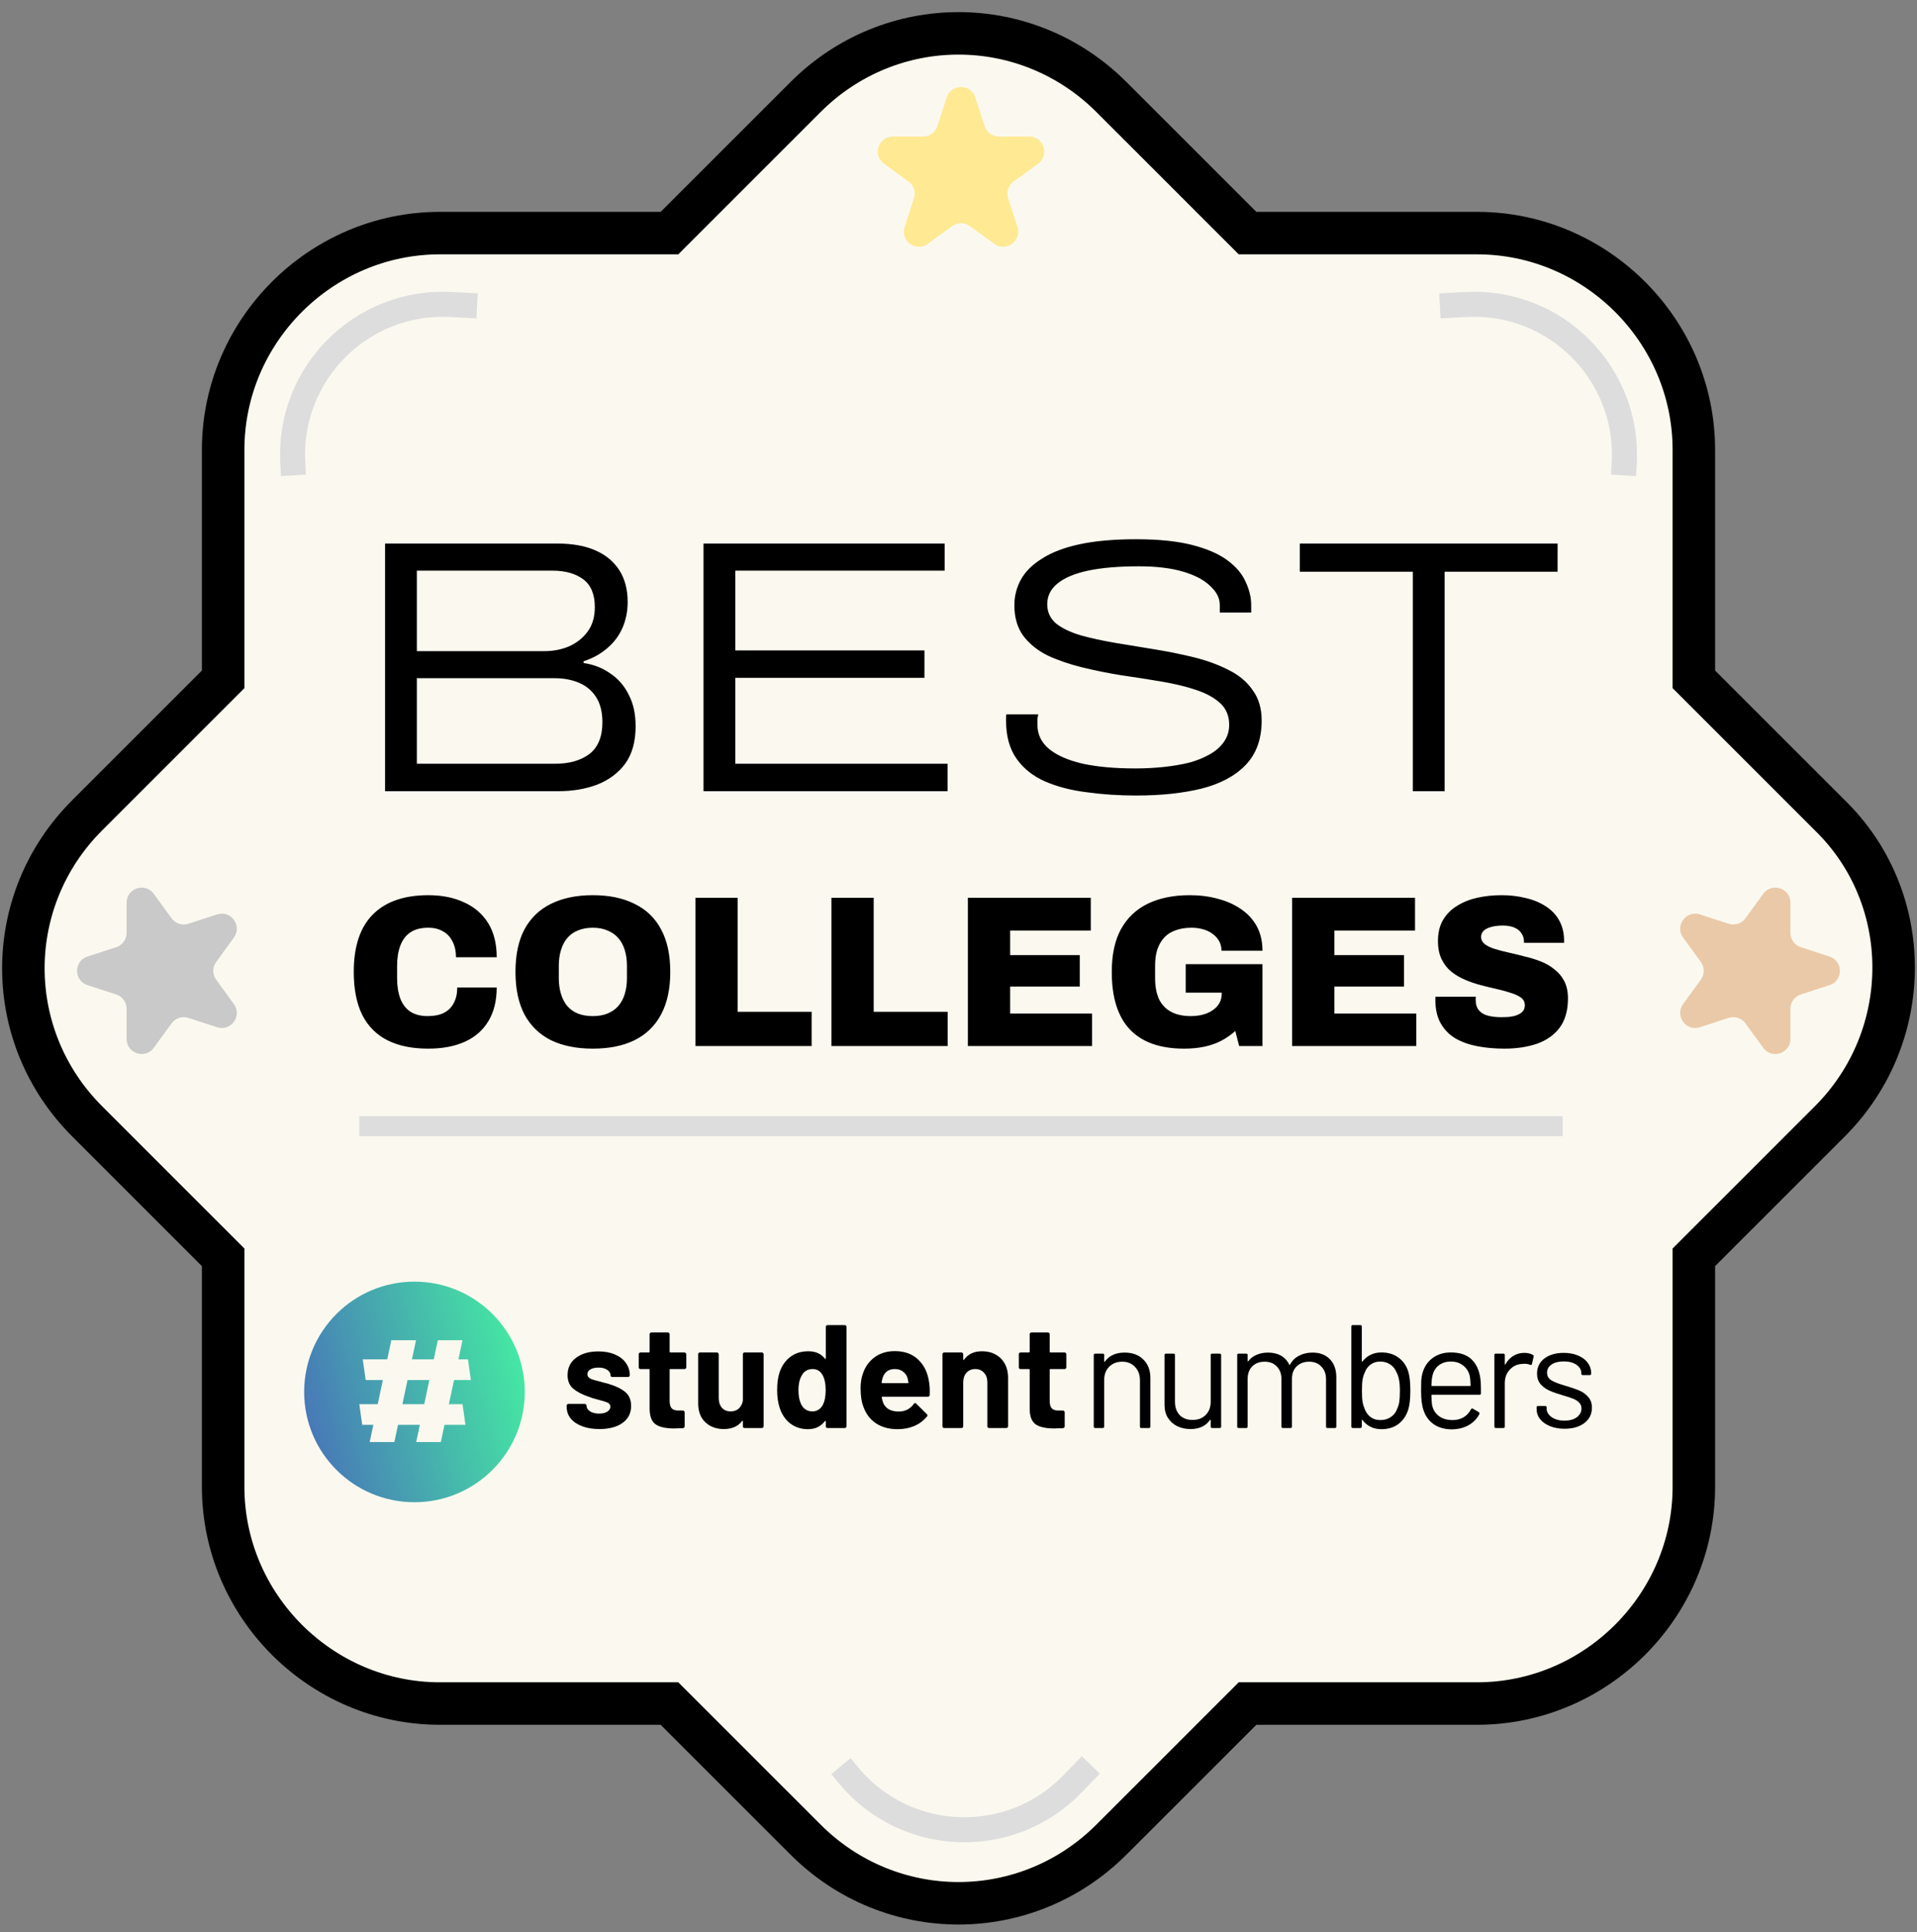 <svg width="123" height="124" viewBox="0 0 123 124" fill="none" xmlns="http://www.w3.org/2000/svg">
<rect x="0" y="0" width="123" height="124" fill="#808080" stroke="none"/>
<path fill-rule="evenodd" clip-rule="evenodd" d="M117.409 71.959L108.682 80.687V95.414C108.682 103.05 102.409 109.323 94.773 109.323H80.045L71.318 118.05C65.864 123.505 57.136 123.505 51.682 118.05L42.955 109.323H28.227C20.591 109.323 14.318 103.05 14.318 95.414V80.687L5.591 71.959C0.136 66.505 0.136 57.778 5.591 52.323L14.318 43.596V28.868C14.318 21.232 20.591 14.959 28.227 14.959H42.955L51.682 6.232C57.136 0.777 65.864 0.777 71.318 6.232L80.045 14.959H94.773C102.409 14.959 108.682 21.232 108.682 28.868V43.596L117.409 52.323C122.864 57.641 122.864 66.505 117.409 71.959Z" fill="#FBF9EF" stroke="black" stroke-width="2.727" stroke-miterlimit="10"/>
<path d="M60.743 6.253C61.032 5.364 62.29 5.364 62.578 6.253L63.178 8.096C63.307 8.494 63.677 8.763 64.095 8.763H66.034C66.969 8.763 67.357 9.96 66.601 10.509L65.033 11.648C64.695 11.894 64.553 12.33 64.682 12.727L65.281 14.571C65.57 15.46 64.552 16.199 63.796 15.65L62.228 14.511C61.89 14.265 61.432 14.265 61.093 14.511L59.525 15.65C58.769 16.199 57.751 15.46 58.04 14.571L58.639 12.727C58.768 12.33 58.627 11.894 58.288 11.648L56.721 10.509C55.964 9.96 56.353 8.763 57.288 8.763H59.226C59.644 8.763 60.015 8.494 60.144 8.096L60.743 6.253Z" fill="#FFE993"/>
<path d="M5.612 63.22C4.723 62.931 4.723 61.673 5.612 61.384L7.455 60.785C7.853 60.656 8.122 60.285 8.122 59.867V57.929C8.122 56.994 9.319 56.605 9.868 57.362L11.008 58.93C11.253 59.268 11.689 59.41 12.087 59.28L13.93 58.681C14.819 58.393 15.558 59.41 15.009 60.167L13.87 61.735C13.624 62.073 13.624 62.531 13.87 62.869L15.009 64.437C15.558 65.194 14.819 66.211 13.93 65.922L12.086 65.324C11.689 65.194 11.253 65.336 11.008 65.674L9.868 67.242C9.319 67.999 8.122 67.61 8.122 66.675V64.737C8.122 64.319 7.853 63.948 7.455 63.819L5.612 63.22Z" fill="#C9C9C9"/>
<path d="M117.388 61.384C118.277 61.673 118.277 62.931 117.388 63.22L115.545 63.819C115.147 63.948 114.878 64.318 114.878 64.737V66.675C114.878 67.61 113.681 67.998 113.132 67.242L111.993 65.674C111.747 65.336 111.311 65.194 110.913 65.323L109.07 65.922C108.181 66.211 107.442 65.193 107.991 64.437L109.13 62.869C109.376 62.531 109.376 62.073 109.13 61.734L107.991 60.166C107.442 59.41 108.181 58.392 109.07 58.681L110.913 59.28C111.311 59.409 111.747 59.268 111.993 58.93L113.132 57.362C113.681 56.605 114.878 56.994 114.878 57.929V59.867C114.878 60.285 115.147 60.656 115.545 60.785L117.388 61.384Z" fill="#EAC9A9"/>
<path d="M24.707 50.774V34.883H35.779C36.737 34.883 37.548 35.03 38.212 35.324C38.876 35.617 39.385 36.042 39.74 36.598C40.096 37.154 40.273 37.833 40.273 38.636C40.273 39.238 40.157 39.802 39.926 40.327C39.694 40.837 39.362 41.269 38.93 41.624C38.513 41.979 38.019 42.249 37.447 42.435V42.551C38.096 42.643 38.667 42.867 39.161 43.222C39.671 43.562 40.065 44.018 40.343 44.589C40.636 45.145 40.783 45.817 40.783 46.604C40.783 47.593 40.559 48.396 40.111 49.013C39.663 49.615 39.061 50.063 38.304 50.357C37.563 50.635 36.737 50.774 35.826 50.774H24.707ZM26.746 49.013H35.617C36.529 49.013 37.262 48.805 37.818 48.388C38.374 47.956 38.652 47.276 38.652 46.349C38.652 45.701 38.52 45.168 38.258 44.751C37.995 44.334 37.633 44.025 37.169 43.825C36.706 43.624 36.173 43.523 35.571 43.523H26.746V49.013ZM26.746 41.786H34.946C35.502 41.786 36.019 41.686 36.498 41.485C36.992 41.269 37.393 40.952 37.702 40.535C38.011 40.118 38.165 39.593 38.165 38.96C38.165 38.142 37.918 37.547 37.424 37.177C36.93 36.806 36.266 36.621 35.432 36.621H26.746V41.786ZM45.139 50.774V34.883H60.612V36.621H47.178V41.74H59.315V43.5H47.178V49.013H60.798V50.774H45.139ZM72.891 51.052C71.795 51.052 70.745 50.982 69.741 50.843C68.737 50.72 67.842 50.488 67.054 50.148C66.282 49.809 65.672 49.322 65.224 48.689C64.776 48.056 64.552 47.245 64.552 46.257C64.552 46.164 64.552 46.079 64.552 46.002C64.552 45.925 64.56 45.871 64.576 45.84H66.614C66.599 45.917 66.583 46.01 66.568 46.118C66.568 46.226 66.568 46.365 66.568 46.535C66.568 47.137 66.815 47.647 67.309 48.063C67.819 48.48 68.544 48.797 69.486 49.013C70.428 49.214 71.548 49.314 72.845 49.314C73.463 49.314 74.065 49.283 74.652 49.222C75.239 49.16 75.787 49.067 76.296 48.944C76.806 48.805 77.246 48.627 77.617 48.411C78.003 48.195 78.304 47.932 78.52 47.623C78.752 47.299 78.868 46.928 78.868 46.512C78.868 45.94 78.674 45.477 78.288 45.122C77.902 44.767 77.377 44.481 76.713 44.265C76.065 44.048 75.323 43.871 74.49 43.732C73.671 43.593 72.829 43.462 71.965 43.338C71.1 43.199 70.258 43.029 69.44 42.829C68.621 42.628 67.88 42.373 67.216 42.064C66.568 41.74 66.05 41.323 65.664 40.813C65.278 40.288 65.085 39.632 65.085 38.844C65.085 38.258 65.224 37.709 65.502 37.2C65.78 36.69 66.228 36.242 66.846 35.856C67.463 35.455 68.266 35.146 69.255 34.93C70.258 34.714 71.471 34.605 72.891 34.605C74.343 34.605 75.547 34.729 76.505 34.976C77.462 35.223 78.219 35.555 78.775 35.972C79.331 36.389 79.717 36.852 79.933 37.362C80.165 37.856 80.281 38.35 80.281 38.844V39.308H78.265V38.821C78.265 38.389 78.064 37.987 77.663 37.617C77.277 37.231 76.698 36.922 75.926 36.69C75.154 36.459 74.204 36.343 73.077 36.343C71.779 36.343 70.691 36.435 69.811 36.621C68.946 36.806 68.29 37.084 67.842 37.455C67.409 37.81 67.193 38.25 67.193 38.775C67.193 39.269 67.378 39.678 67.749 40.003C68.135 40.312 68.66 40.566 69.324 40.767C69.988 40.952 70.729 41.114 71.548 41.254C72.366 41.392 73.208 41.531 74.073 41.67C74.937 41.809 75.779 41.979 76.597 42.18C77.416 42.381 78.157 42.651 78.821 42.991C79.485 43.315 80.002 43.747 80.373 44.288C80.759 44.813 80.952 45.462 80.952 46.234C80.952 47.423 80.612 48.372 79.933 49.083C79.254 49.793 78.304 50.303 77.084 50.611C75.879 50.905 74.482 51.052 72.891 51.052ZM90.651 50.774V36.69H83.401V34.883H99.94V36.69H92.69V50.774H90.651Z" fill="black"/>
<path d="M27.471 67.296C26.438 67.296 25.567 67.117 24.857 66.757C24.146 66.397 23.607 65.853 23.238 65.124C22.878 64.387 22.698 63.469 22.698 62.372C22.698 60.739 23.104 59.513 23.916 58.692C24.737 57.862 25.926 57.447 27.485 57.447C28.352 57.447 29.113 57.599 29.768 57.903C30.432 58.198 30.948 58.641 31.317 59.231C31.686 59.822 31.87 60.555 31.87 61.431H29.256C29.256 61.034 29.182 60.698 29.034 60.421C28.896 60.135 28.693 59.918 28.426 59.771C28.168 59.614 27.849 59.536 27.471 59.536C27.001 59.536 26.618 59.637 26.323 59.84C26.037 60.034 25.825 60.315 25.687 60.684C25.548 61.044 25.479 61.477 25.479 61.984V62.773C25.479 63.28 25.548 63.718 25.687 64.087C25.825 64.447 26.037 64.723 26.323 64.917C26.618 65.111 26.992 65.207 27.444 65.207C27.858 65.207 28.204 65.138 28.481 65C28.767 64.852 28.979 64.64 29.117 64.364C29.265 64.087 29.339 63.755 29.339 63.368H31.87C31.87 64.225 31.691 64.949 31.331 65.54C30.98 66.121 30.478 66.559 29.823 66.854C29.168 67.149 28.384 67.296 27.471 67.296ZM38.04 67.296C36.998 67.296 36.103 67.117 35.356 66.757C34.619 66.388 34.051 65.839 33.655 65.111C33.267 64.373 33.074 63.46 33.074 62.372C33.074 61.274 33.267 60.361 33.655 59.633C34.051 58.904 34.619 58.36 35.356 58C36.103 57.631 36.998 57.447 38.04 57.447C39.082 57.447 39.972 57.631 40.71 58C41.457 58.36 42.024 58.904 42.412 59.633C42.808 60.361 43.007 61.274 43.007 62.372C43.007 63.46 42.808 64.373 42.412 65.111C42.024 65.839 41.457 66.388 40.71 66.757C39.972 67.117 39.082 67.296 38.04 67.296ZM38.04 65.207C38.4 65.207 38.713 65.152 38.981 65.041C39.258 64.931 39.488 64.769 39.673 64.557C39.857 64.345 39.995 64.087 40.088 63.783C40.18 63.478 40.226 63.142 40.226 62.773V61.984C40.226 61.606 40.18 61.27 40.088 60.974C39.995 60.67 39.857 60.412 39.673 60.2C39.488 59.987 39.258 59.826 38.981 59.715C38.713 59.596 38.4 59.536 38.04 59.536C37.671 59.536 37.349 59.596 37.072 59.715C36.804 59.826 36.578 59.987 36.394 60.2C36.219 60.412 36.085 60.67 35.993 60.974C35.901 61.27 35.855 61.606 35.855 61.984V62.773C35.855 63.142 35.901 63.478 35.993 63.783C36.085 64.087 36.219 64.345 36.394 64.557C36.578 64.769 36.804 64.931 37.072 65.041C37.349 65.152 37.671 65.207 38.04 65.207ZM44.62 67.13V57.613H47.332V64.931H52.077V67.13H44.62ZM53.348 67.13V57.613H56.059V64.931H60.804V67.13H53.348ZM62.102 67.13V57.613H69.988V59.715H64.814V61.292H69.282V63.312H64.814V65.041H70.071V67.13H62.102ZM75.968 67.296C74.437 67.296 73.279 66.886 72.496 66.065C71.721 65.244 71.334 64.013 71.334 62.372C71.334 61.274 71.527 60.366 71.915 59.646C72.311 58.918 72.883 58.369 73.63 58C74.386 57.631 75.29 57.447 76.341 57.447C76.987 57.447 77.591 57.525 78.154 57.682C78.716 57.83 79.21 58.051 79.634 58.346C80.067 58.641 80.404 59.01 80.644 59.453C80.883 59.895 81.003 60.416 81.003 61.016H78.375C78.375 60.785 78.324 60.578 78.223 60.393C78.121 60.209 77.978 60.052 77.794 59.923C77.619 59.794 77.416 59.697 77.185 59.633C76.955 59.568 76.71 59.536 76.452 59.536C76.065 59.536 75.724 59.591 75.428 59.702C75.133 59.803 74.889 59.96 74.695 60.172C74.501 60.384 74.354 60.642 74.252 60.947C74.16 61.242 74.114 61.588 74.114 61.984V62.773C74.114 63.298 74.197 63.746 74.363 64.115C74.538 64.474 74.797 64.746 75.138 64.931C75.479 65.115 75.903 65.207 76.411 65.207C76.779 65.207 77.112 65.152 77.407 65.041C77.711 64.922 77.951 64.756 78.126 64.543C78.301 64.322 78.389 64.064 78.389 63.769V63.7H76.079V61.873H81.003V67.13H79.509L79.26 66.162C78.984 66.411 78.679 66.623 78.347 66.798C78.025 66.964 77.665 67.089 77.268 67.172C76.881 67.255 76.448 67.296 75.968 67.296ZM82.907 67.13V57.613H90.792V59.715H85.619V61.292H90.087V63.312H85.619V65.041H90.875V67.13H82.907ZM96.524 67.296C95.915 67.296 95.343 67.246 94.808 67.144C94.273 67.043 93.803 66.877 93.397 66.646C92.991 66.406 92.673 66.084 92.443 65.678C92.212 65.272 92.097 64.769 92.097 64.17C92.097 64.142 92.097 64.11 92.097 64.073C92.097 64.027 92.101 63.99 92.111 63.962H94.698C94.698 63.99 94.693 64.022 94.684 64.059C94.684 64.096 94.684 64.133 94.684 64.17C94.684 64.447 94.753 64.668 94.891 64.834C95.029 65 95.223 65.115 95.472 65.18C95.721 65.244 96.007 65.277 96.33 65.277C96.487 65.277 96.639 65.272 96.786 65.263C96.934 65.244 97.068 65.221 97.188 65.194C97.317 65.157 97.427 65.111 97.52 65.055C97.621 64.991 97.7 64.917 97.755 64.834C97.81 64.742 97.838 64.631 97.838 64.502C97.838 64.308 97.759 64.151 97.603 64.032C97.446 63.912 97.234 63.81 96.966 63.727C96.699 63.635 96.399 63.552 96.067 63.478C95.744 63.404 95.403 63.322 95.043 63.229C94.693 63.137 94.352 63.022 94.02 62.883C93.688 62.745 93.388 62.57 93.121 62.358C92.862 62.146 92.655 61.878 92.498 61.555C92.341 61.233 92.263 60.845 92.263 60.393C92.263 59.868 92.369 59.42 92.581 59.051C92.802 58.673 93.102 58.369 93.48 58.138C93.858 57.899 94.292 57.723 94.781 57.613C95.278 57.502 95.8 57.447 96.344 57.447C96.888 57.447 97.4 57.507 97.879 57.627C98.368 57.737 98.797 57.913 99.166 58.152C99.535 58.383 99.821 58.678 100.024 59.038C100.236 59.397 100.346 59.826 100.356 60.324V60.504H97.782V60.421C97.782 60.227 97.732 60.057 97.63 59.909C97.538 59.752 97.391 59.628 97.188 59.536C96.985 59.443 96.731 59.397 96.427 59.397C96.122 59.397 95.864 59.43 95.652 59.494C95.449 59.55 95.292 59.633 95.182 59.743C95.08 59.854 95.029 59.978 95.029 60.117C95.029 60.301 95.108 60.458 95.265 60.587C95.421 60.707 95.629 60.808 95.887 60.891C96.155 60.974 96.454 61.053 96.786 61.127C97.118 61.2 97.46 61.283 97.81 61.376C98.17 61.459 98.516 61.565 98.848 61.694C99.18 61.823 99.475 61.993 99.733 62.206C100 62.408 100.213 62.662 100.369 62.966C100.526 63.271 100.605 63.64 100.605 64.073C100.605 64.839 100.429 65.461 100.079 65.941C99.728 66.411 99.244 66.757 98.626 66.978C98.008 67.19 97.308 67.296 96.524 67.296Z" fill="black"/>
<path d="M18.829 30.508L18.785 29.713C18.466 23.978 23.197 19.235 28.933 19.54L30.611 19.629" stroke="#DDDDDD" stroke-width="1.609"/>
<path d="M104.171 30.508L104.215 29.713C104.534 23.978 99.803 19.235 94.067 19.54L92.389 19.629" stroke="#DDDDDD" stroke-width="1.609"/>
<path d="M53.953 113.342L54.462 113.953C58.141 118.365 64.835 118.607 68.822 114.472L69.989 113.262" stroke="#DDDDDD" stroke-width="1.609"/>
<line x1="23.055" y1="72.275" x2="100.266" y2="72.275" stroke="#DDDDDD" stroke-width="1.287"/>
<path d="M27.22 90.11H25.82L26.149 88.562H27.549L27.22 90.11Z" fill="url(#paint0_linear_150_3053)"/>
<path fill-rule="evenodd" clip-rule="evenodd" d="M26.593 96.404C30.502 96.404 33.671 93.235 33.671 89.326C33.671 85.417 30.502 82.248 26.593 82.248C22.684 82.248 19.516 85.417 19.516 89.326C19.516 93.235 22.684 96.404 26.593 96.404ZM26.692 86.008H25.109L24.848 87.235H23.276L23.462 88.562H24.566L24.237 90.11H23.055L23.241 91.438H23.955L23.72 92.543H25.303L25.538 91.438H26.938L26.703 92.543H28.285L28.52 91.438H29.864L29.677 90.11H28.803L29.132 88.562H30.213L30.027 87.235H29.414L29.674 86.009L29.672 86.008H28.092L27.831 87.235H26.431L26.692 86.008Z" fill="url(#paint1_linear_150_3053)"/>
<path d="M38.456 91.708C38.034 91.708 37.666 91.648 37.352 91.528C37.037 91.409 36.791 91.242 36.615 91.028C36.446 90.814 36.361 90.572 36.361 90.302V90.207C36.361 90.176 36.37 90.151 36.389 90.132C36.414 90.106 36.442 90.094 36.474 90.094H37.521C37.553 90.094 37.578 90.106 37.597 90.132C37.622 90.151 37.635 90.176 37.635 90.207V90.217C37.635 90.355 37.71 90.475 37.861 90.575C38.018 90.67 38.213 90.717 38.446 90.717C38.66 90.717 38.833 90.676 38.965 90.594C39.097 90.506 39.163 90.399 39.163 90.273C39.163 90.16 39.107 90.075 38.993 90.018C38.88 89.962 38.695 89.902 38.437 89.839C38.141 89.764 37.908 89.691 37.738 89.622C37.336 89.484 37.015 89.314 36.776 89.112C36.537 88.911 36.417 88.622 36.417 88.244C36.417 87.779 36.596 87.411 36.955 87.14C37.32 86.863 37.801 86.725 38.399 86.725C38.802 86.725 39.154 86.791 39.456 86.923C39.758 87.049 39.991 87.228 40.154 87.461C40.324 87.694 40.409 87.958 40.409 88.254C40.409 88.285 40.397 88.314 40.371 88.339C40.352 88.358 40.327 88.367 40.296 88.367H39.286C39.255 88.367 39.226 88.358 39.201 88.339C39.182 88.314 39.173 88.285 39.173 88.254C39.173 88.115 39.1 87.999 38.956 87.905C38.817 87.81 38.632 87.763 38.399 87.763C38.191 87.763 38.022 87.801 37.889 87.876C37.757 87.952 37.691 88.055 37.691 88.188C37.691 88.314 37.754 88.408 37.88 88.471C38.012 88.534 38.229 88.6 38.531 88.669C38.6 88.688 38.679 88.71 38.767 88.735C38.855 88.754 38.95 88.779 39.05 88.811C39.497 88.943 39.849 89.112 40.107 89.32C40.365 89.528 40.494 89.83 40.494 90.226C40.494 90.692 40.308 91.056 39.937 91.321C39.572 91.579 39.078 91.708 38.456 91.708ZM44.033 87.744C44.033 87.776 44.02 87.804 43.995 87.829C43.976 87.848 43.951 87.857 43.919 87.857H43.013C42.982 87.857 42.966 87.873 42.966 87.905V89.905C42.966 90.113 43.007 90.267 43.089 90.368C43.177 90.468 43.315 90.519 43.504 90.519H43.816C43.847 90.519 43.872 90.531 43.891 90.556C43.916 90.575 43.929 90.6 43.929 90.632V91.528C43.929 91.598 43.891 91.638 43.816 91.651C43.551 91.664 43.363 91.67 43.249 91.67C42.727 91.67 42.337 91.585 42.079 91.415C41.821 91.239 41.689 90.912 41.683 90.434V87.905C41.683 87.873 41.667 87.857 41.636 87.857H41.098C41.066 87.857 41.038 87.848 41.013 87.829C40.994 87.804 40.984 87.776 40.984 87.744V86.904C40.984 86.873 40.994 86.848 41.013 86.829C41.038 86.804 41.066 86.791 41.098 86.791H41.636C41.667 86.791 41.683 86.775 41.683 86.744V85.621C41.683 85.589 41.692 85.564 41.711 85.545C41.736 85.52 41.765 85.508 41.796 85.508H42.853C42.885 85.508 42.91 85.52 42.928 85.545C42.954 85.564 42.966 85.589 42.966 85.621V86.744C42.966 86.775 42.982 86.791 43.013 86.791H43.919C43.951 86.791 43.976 86.804 43.995 86.829C44.02 86.848 44.033 86.873 44.033 86.904V87.744ZM47.665 86.904C47.665 86.873 47.674 86.848 47.693 86.829C47.718 86.804 47.747 86.791 47.778 86.791H48.882C48.914 86.791 48.939 86.804 48.958 86.829C48.983 86.848 48.995 86.873 48.995 86.904V91.528C48.995 91.56 48.983 91.588 48.958 91.613C48.939 91.632 48.914 91.642 48.882 91.642H47.778C47.747 91.642 47.718 91.632 47.693 91.613C47.674 91.588 47.665 91.56 47.665 91.528V91.207C47.665 91.189 47.658 91.179 47.646 91.179C47.633 91.173 47.621 91.179 47.608 91.198C47.356 91.538 46.966 91.708 46.438 91.708C45.96 91.708 45.567 91.563 45.258 91.274C44.95 90.984 44.796 90.578 44.796 90.056V86.904C44.796 86.873 44.805 86.848 44.824 86.829C44.849 86.804 44.878 86.791 44.909 86.791H46.004C46.035 86.791 46.06 86.804 46.079 86.829C46.105 86.848 46.117 86.873 46.117 86.904V89.726C46.117 89.978 46.183 90.182 46.315 90.339C46.454 90.497 46.642 90.575 46.882 90.575C47.095 90.575 47.272 90.512 47.41 90.386C47.548 90.254 47.633 90.085 47.665 89.877V86.904ZM52.986 85.149C52.986 85.118 52.996 85.092 53.015 85.073C53.04 85.048 53.068 85.036 53.1 85.036H54.204C54.235 85.036 54.261 85.048 54.279 85.073C54.304 85.092 54.317 85.118 54.317 85.149V91.528C54.317 91.56 54.304 91.588 54.279 91.613C54.261 91.632 54.235 91.642 54.204 91.642H53.1C53.068 91.642 53.04 91.632 53.015 91.613C52.996 91.588 52.986 91.56 52.986 91.528V91.217C52.986 91.198 52.98 91.189 52.968 91.189C52.955 91.182 52.943 91.186 52.93 91.198C52.666 91.544 52.304 91.717 51.845 91.717C51.404 91.717 51.024 91.594 50.703 91.349C50.388 91.104 50.162 90.767 50.023 90.339C49.916 90.012 49.863 89.632 49.863 89.197C49.863 88.751 49.919 88.361 50.033 88.027C50.177 87.625 50.404 87.307 50.712 87.074C51.027 86.835 51.414 86.716 51.873 86.716C52.326 86.716 52.678 86.873 52.93 87.187C52.943 87.206 52.955 87.213 52.968 87.206C52.98 87.2 52.986 87.187 52.986 87.168V85.149ZM52.788 90.169C52.914 89.937 52.977 89.619 52.977 89.216C52.977 88.795 52.908 88.465 52.769 88.225C52.625 87.98 52.414 87.857 52.137 87.857C51.842 87.857 51.618 87.98 51.467 88.225C51.31 88.471 51.231 88.804 51.231 89.226C51.231 89.603 51.297 89.918 51.429 90.169C51.587 90.44 51.819 90.575 52.128 90.575C52.411 90.575 52.631 90.44 52.788 90.169ZM59.615 88.716C59.653 88.955 59.665 89.223 59.653 89.518C59.647 89.594 59.606 89.632 59.53 89.632H56.614C56.576 89.632 56.564 89.647 56.576 89.679C56.595 89.805 56.63 89.93 56.68 90.056C56.844 90.409 57.177 90.585 57.681 90.585C58.083 90.578 58.401 90.415 58.634 90.094C58.659 90.056 58.687 90.037 58.719 90.037C58.737 90.037 58.76 90.05 58.785 90.075L59.464 90.745C59.496 90.776 59.511 90.805 59.511 90.83C59.511 90.843 59.499 90.868 59.474 90.906C59.266 91.163 58.998 91.365 58.671 91.51C58.344 91.648 57.986 91.717 57.596 91.717C57.054 91.717 56.595 91.594 56.218 91.349C55.847 91.104 55.579 90.761 55.416 90.32C55.283 90.006 55.218 89.594 55.218 89.084C55.218 88.738 55.265 88.433 55.359 88.169C55.504 87.722 55.755 87.367 56.114 87.102C56.479 86.838 56.91 86.706 57.407 86.706C58.036 86.706 58.539 86.888 58.917 87.253C59.3 87.618 59.533 88.106 59.615 88.716ZM57.416 87.857C57.02 87.857 56.759 88.043 56.633 88.414C56.608 88.496 56.586 88.597 56.567 88.716C56.567 88.748 56.583 88.763 56.614 88.763H58.247C58.285 88.763 58.297 88.748 58.285 88.716C58.253 88.534 58.237 88.446 58.237 88.452C58.181 88.263 58.08 88.118 57.935 88.018C57.797 87.911 57.624 87.857 57.416 87.857ZM63.002 86.716C63.505 86.716 63.911 86.87 64.219 87.178C64.528 87.486 64.682 87.905 64.682 88.433V91.528C64.682 91.56 64.669 91.588 64.644 91.613C64.625 91.632 64.6 91.642 64.569 91.642H63.464C63.433 91.642 63.405 91.632 63.38 91.613C63.361 91.588 63.351 91.56 63.351 91.528V88.707C63.351 88.455 63.279 88.251 63.134 88.093C62.996 87.936 62.81 87.857 62.577 87.857C62.345 87.857 62.156 87.936 62.011 88.093C61.873 88.251 61.803 88.455 61.803 88.707V91.528C61.803 91.56 61.791 91.588 61.766 91.613C61.747 91.632 61.722 91.642 61.69 91.642H60.586C60.555 91.642 60.526 91.632 60.501 91.613C60.482 91.588 60.473 91.56 60.473 91.528V86.904C60.473 86.873 60.482 86.848 60.501 86.829C60.526 86.804 60.555 86.791 60.586 86.791H61.69C61.722 86.791 61.747 86.804 61.766 86.829C61.791 86.848 61.803 86.873 61.803 86.904V87.234C61.803 87.253 61.81 87.266 61.822 87.272C61.835 87.279 61.844 87.275 61.851 87.263C62.109 86.898 62.492 86.716 63.002 86.716ZM68.418 87.744C68.418 87.776 68.405 87.804 68.38 87.829C68.361 87.848 68.336 87.857 68.304 87.857H67.398C67.367 87.857 67.351 87.873 67.351 87.905V89.905C67.351 90.113 67.392 90.267 67.474 90.368C67.562 90.468 67.701 90.519 67.889 90.519H68.201C68.232 90.519 68.257 90.531 68.276 90.556C68.301 90.575 68.314 90.6 68.314 90.632V91.528C68.314 91.598 68.276 91.638 68.201 91.651C67.936 91.664 67.748 91.67 67.634 91.67C67.112 91.67 66.722 91.585 66.464 91.415C66.206 91.239 66.074 90.912 66.068 90.434V87.905C66.068 87.873 66.052 87.857 66.021 87.857H65.483C65.451 87.857 65.423 87.848 65.398 87.829C65.379 87.804 65.37 87.776 65.37 87.744V86.904C65.37 86.873 65.379 86.848 65.398 86.829C65.423 86.804 65.451 86.791 65.483 86.791H66.021C66.052 86.791 66.068 86.775 66.068 86.744V85.621C66.068 85.589 66.077 85.564 66.096 85.545C66.121 85.52 66.15 85.508 66.181 85.508H67.238C67.269 85.508 67.295 85.52 67.314 85.545C67.339 85.564 67.351 85.589 67.351 85.621V86.744C67.351 86.775 67.367 86.791 67.398 86.791H68.304C68.336 86.791 68.361 86.804 68.38 86.829C68.405 86.848 68.418 86.873 68.418 86.904V87.744Z" fill="black"/>
<path d="M72.161 86.8C72.664 86.8 73.063 86.948 73.359 87.244C73.661 87.54 73.812 87.936 73.812 88.433V91.547C73.812 91.61 73.781 91.642 73.718 91.642H73.236C73.174 91.642 73.142 91.61 73.142 91.547V88.565C73.142 88.219 73.035 87.936 72.821 87.716C72.614 87.496 72.343 87.385 72.01 87.385C71.663 87.385 71.384 87.493 71.17 87.706C70.956 87.92 70.849 88.2 70.849 88.546V91.547C70.849 91.61 70.817 91.642 70.754 91.642H70.273C70.21 91.642 70.179 91.61 70.179 91.547V86.961C70.179 86.898 70.21 86.867 70.273 86.867H70.754C70.817 86.867 70.849 86.898 70.849 86.961V87.367C70.849 87.379 70.852 87.389 70.858 87.395C70.871 87.401 70.88 87.398 70.887 87.385C71.163 86.996 71.588 86.8 72.161 86.8ZM77.682 86.961C77.682 86.898 77.713 86.867 77.776 86.867H78.257C78.32 86.867 78.352 86.898 78.352 86.961V91.547C78.352 91.61 78.32 91.642 78.257 91.642H77.776C77.713 91.642 77.682 91.61 77.682 91.547V91.141C77.682 91.129 77.675 91.119 77.663 91.113C77.65 91.107 77.641 91.11 77.635 91.123C77.37 91.513 76.952 91.708 76.379 91.708C76.078 91.708 75.797 91.648 75.54 91.528C75.288 91.403 75.087 91.223 74.936 90.99C74.791 90.758 74.719 90.478 74.719 90.151V86.961C74.719 86.898 74.75 86.867 74.813 86.867H75.294C75.357 86.867 75.389 86.898 75.389 86.961V89.952C75.389 90.311 75.489 90.597 75.691 90.811C75.892 91.019 76.166 91.123 76.512 91.123C76.87 91.123 77.153 91.016 77.361 90.802C77.575 90.588 77.682 90.305 77.682 89.952V86.961ZM84.213 86.8C84.685 86.8 85.056 86.942 85.327 87.225C85.604 87.508 85.742 87.895 85.742 88.386V91.547C85.742 91.61 85.711 91.642 85.648 91.642H85.176C85.113 91.642 85.082 91.61 85.082 91.547V88.518C85.082 88.172 84.981 87.898 84.78 87.697C84.585 87.489 84.327 87.385 84.006 87.385C83.672 87.385 83.402 87.486 83.194 87.688C82.993 87.889 82.892 88.159 82.892 88.499V91.547C82.892 91.61 82.861 91.642 82.798 91.642H82.317C82.254 91.642 82.222 91.61 82.222 91.547V88.518C82.222 88.172 82.125 87.898 81.93 87.697C81.735 87.489 81.474 87.385 81.146 87.385C80.813 87.385 80.546 87.486 80.344 87.688C80.149 87.889 80.052 88.159 80.052 88.499V91.547C80.052 91.61 80.02 91.642 79.957 91.642H79.476C79.413 91.642 79.382 91.61 79.382 91.547V86.961C79.382 86.898 79.413 86.867 79.476 86.867H79.957C80.02 86.867 80.052 86.898 80.052 86.961V87.338C80.052 87.351 80.055 87.36 80.061 87.367C80.074 87.367 80.086 87.36 80.099 87.348C80.237 87.165 80.413 87.03 80.627 86.942C80.848 86.848 81.09 86.8 81.354 86.8C81.681 86.8 81.961 86.867 82.194 86.999C82.427 87.131 82.603 87.323 82.722 87.574C82.735 87.606 82.751 87.606 82.77 87.574C82.908 87.316 83.103 87.124 83.355 86.999C83.606 86.867 83.893 86.8 84.213 86.8ZM90.377 88.084C90.453 88.367 90.491 88.757 90.491 89.254C90.491 89.77 90.447 90.169 90.359 90.453C90.239 90.843 90.031 91.151 89.736 91.377C89.44 91.604 89.072 91.717 88.632 91.717C88.38 91.717 88.15 91.667 87.943 91.566C87.735 91.465 87.562 91.321 87.424 91.132C87.417 91.119 87.408 91.116 87.395 91.123C87.383 91.123 87.376 91.129 87.376 91.141V91.547C87.376 91.61 87.345 91.642 87.282 91.642H86.801C86.738 91.642 86.706 91.61 86.706 91.547V85.13C86.706 85.067 86.738 85.036 86.801 85.036H87.282C87.345 85.036 87.376 85.067 87.376 85.13V87.357C87.376 87.37 87.38 87.379 87.386 87.385C87.398 87.385 87.411 87.379 87.424 87.367C87.562 87.184 87.735 87.043 87.943 86.942C88.15 86.841 88.38 86.791 88.632 86.791C89.078 86.791 89.453 86.907 89.755 87.14C90.057 87.367 90.264 87.681 90.377 88.084ZM89.651 90.396C89.714 90.264 89.758 90.116 89.783 89.952C89.808 89.782 89.821 89.55 89.821 89.254C89.821 88.946 89.802 88.707 89.764 88.537C89.733 88.361 89.679 88.203 89.604 88.065C89.522 87.857 89.39 87.691 89.207 87.565C89.025 87.439 88.808 87.376 88.556 87.376C88.317 87.376 88.109 87.442 87.933 87.574C87.763 87.7 87.641 87.87 87.565 88.084C87.502 88.216 87.455 88.367 87.424 88.537C87.398 88.707 87.386 88.946 87.386 89.254C87.386 89.556 87.398 89.792 87.424 89.962C87.455 90.125 87.499 90.273 87.556 90.405C87.638 90.626 87.763 90.802 87.933 90.934C88.103 91.066 88.314 91.132 88.566 91.132C88.83 91.132 89.056 91.066 89.245 90.934C89.44 90.802 89.575 90.622 89.651 90.396ZM94.983 88.452C95.008 88.628 95.021 88.848 95.021 89.112V89.415C95.021 89.477 94.99 89.509 94.927 89.509H91.879C91.853 89.509 91.841 89.521 91.841 89.547C91.853 89.893 91.872 90.116 91.897 90.217C91.967 90.5 92.114 90.723 92.341 90.887C92.567 91.05 92.857 91.132 93.209 91.132C93.473 91.132 93.706 91.072 93.907 90.953C94.109 90.833 94.266 90.663 94.379 90.443C94.417 90.386 94.461 90.374 94.511 90.405L94.879 90.622C94.93 90.654 94.942 90.698 94.917 90.754C94.76 91.056 94.524 91.296 94.209 91.472C93.895 91.642 93.533 91.727 93.124 91.727C92.677 91.72 92.303 91.613 92.001 91.406C91.699 91.198 91.482 90.909 91.35 90.537C91.237 90.236 91.18 89.801 91.18 89.235C91.18 88.971 91.183 88.757 91.19 88.594C91.202 88.424 91.227 88.273 91.265 88.141C91.372 87.731 91.586 87.404 91.907 87.159C92.234 86.914 92.627 86.791 93.086 86.791C93.659 86.791 94.099 86.936 94.408 87.225C94.716 87.514 94.908 87.923 94.983 88.452ZM93.086 87.376C92.778 87.376 92.52 87.458 92.313 87.621C92.111 87.779 91.979 87.993 91.916 88.263C91.879 88.395 91.853 88.609 91.841 88.905C91.841 88.93 91.853 88.943 91.879 88.943H94.323C94.348 88.943 94.36 88.93 94.36 88.905C94.348 88.622 94.329 88.42 94.304 88.301C94.235 88.018 94.093 87.794 93.879 87.631C93.671 87.461 93.407 87.376 93.086 87.376ZM97.807 86.819C98.014 86.819 98.194 86.86 98.345 86.942C98.395 86.967 98.414 87.008 98.401 87.065L98.298 87.527C98.279 87.59 98.238 87.609 98.175 87.584C98.068 87.54 97.945 87.518 97.807 87.518L97.684 87.527C97.357 87.54 97.087 87.662 96.873 87.895C96.659 88.122 96.552 88.411 96.552 88.763V91.547C96.552 91.61 96.52 91.642 96.457 91.642H95.976C95.913 91.642 95.882 91.61 95.882 91.547V86.961C95.882 86.898 95.913 86.867 95.976 86.867H96.457C96.52 86.867 96.552 86.898 96.552 86.961V87.537C96.552 87.555 96.555 87.568 96.561 87.574C96.574 87.574 96.583 87.568 96.59 87.555C96.722 87.323 96.888 87.143 97.09 87.017C97.297 86.885 97.536 86.819 97.807 86.819ZM100.386 91.689C100.034 91.689 99.719 91.632 99.442 91.519C99.172 91.406 98.961 91.255 98.81 91.066C98.666 90.877 98.593 90.666 98.593 90.434V90.32C98.593 90.257 98.625 90.226 98.688 90.226H99.141C99.204 90.226 99.235 90.257 99.235 90.32V90.396C99.235 90.603 99.342 90.786 99.556 90.943C99.776 91.094 100.05 91.17 100.377 91.17C100.704 91.17 100.968 91.097 101.17 90.953C101.371 90.802 101.472 90.613 101.472 90.386C101.472 90.229 101.418 90.1 101.311 90C101.21 89.899 101.088 89.82 100.943 89.764C100.805 89.707 100.588 89.635 100.292 89.547C99.94 89.446 99.65 89.345 99.424 89.245C99.197 89.144 99.005 89.005 98.848 88.829C98.697 88.647 98.621 88.417 98.621 88.141C98.621 87.738 98.779 87.417 99.093 87.178C99.408 86.939 99.823 86.819 100.339 86.819C100.685 86.819 100.99 86.876 101.254 86.989C101.525 87.102 101.733 87.26 101.877 87.461C102.022 87.656 102.094 87.876 102.094 88.122V88.15C102.094 88.213 102.063 88.244 102 88.244H101.556C101.494 88.244 101.462 88.213 101.462 88.15V88.122C101.462 87.908 101.358 87.728 101.151 87.584C100.949 87.439 100.676 87.367 100.33 87.367C100.009 87.367 99.751 87.433 99.556 87.565C99.361 87.691 99.263 87.867 99.263 88.093C99.263 88.307 99.358 88.471 99.546 88.584C99.735 88.697 100.028 88.811 100.424 88.924C100.789 89.031 101.085 89.131 101.311 89.226C101.538 89.32 101.733 89.459 101.896 89.641C102.06 89.817 102.142 90.05 102.142 90.339C102.142 90.748 101.981 91.075 101.66 91.321C101.339 91.566 100.915 91.689 100.386 91.689Z" fill="black"/>
<defs>
<linearGradient id="paint0_linear_150_3053" x1="8.363" y1="96.404" x2="41.392" y2="87.61" gradientUnits="userSpaceOnUse">
<stop offset="0.16" stop-color="#4944C1"/>
<stop offset="0.776" stop-color="#45E7A3"/>
</linearGradient>
<linearGradient id="paint1_linear_150_3053" x1="8.363" y1="96.404" x2="41.392" y2="87.61" gradientUnits="userSpaceOnUse">
<stop offset="0.16" stop-color="#4944C1"/>
<stop offset="0.776" stop-color="#45E7A3"/>
</linearGradient>
</defs>
</svg>
